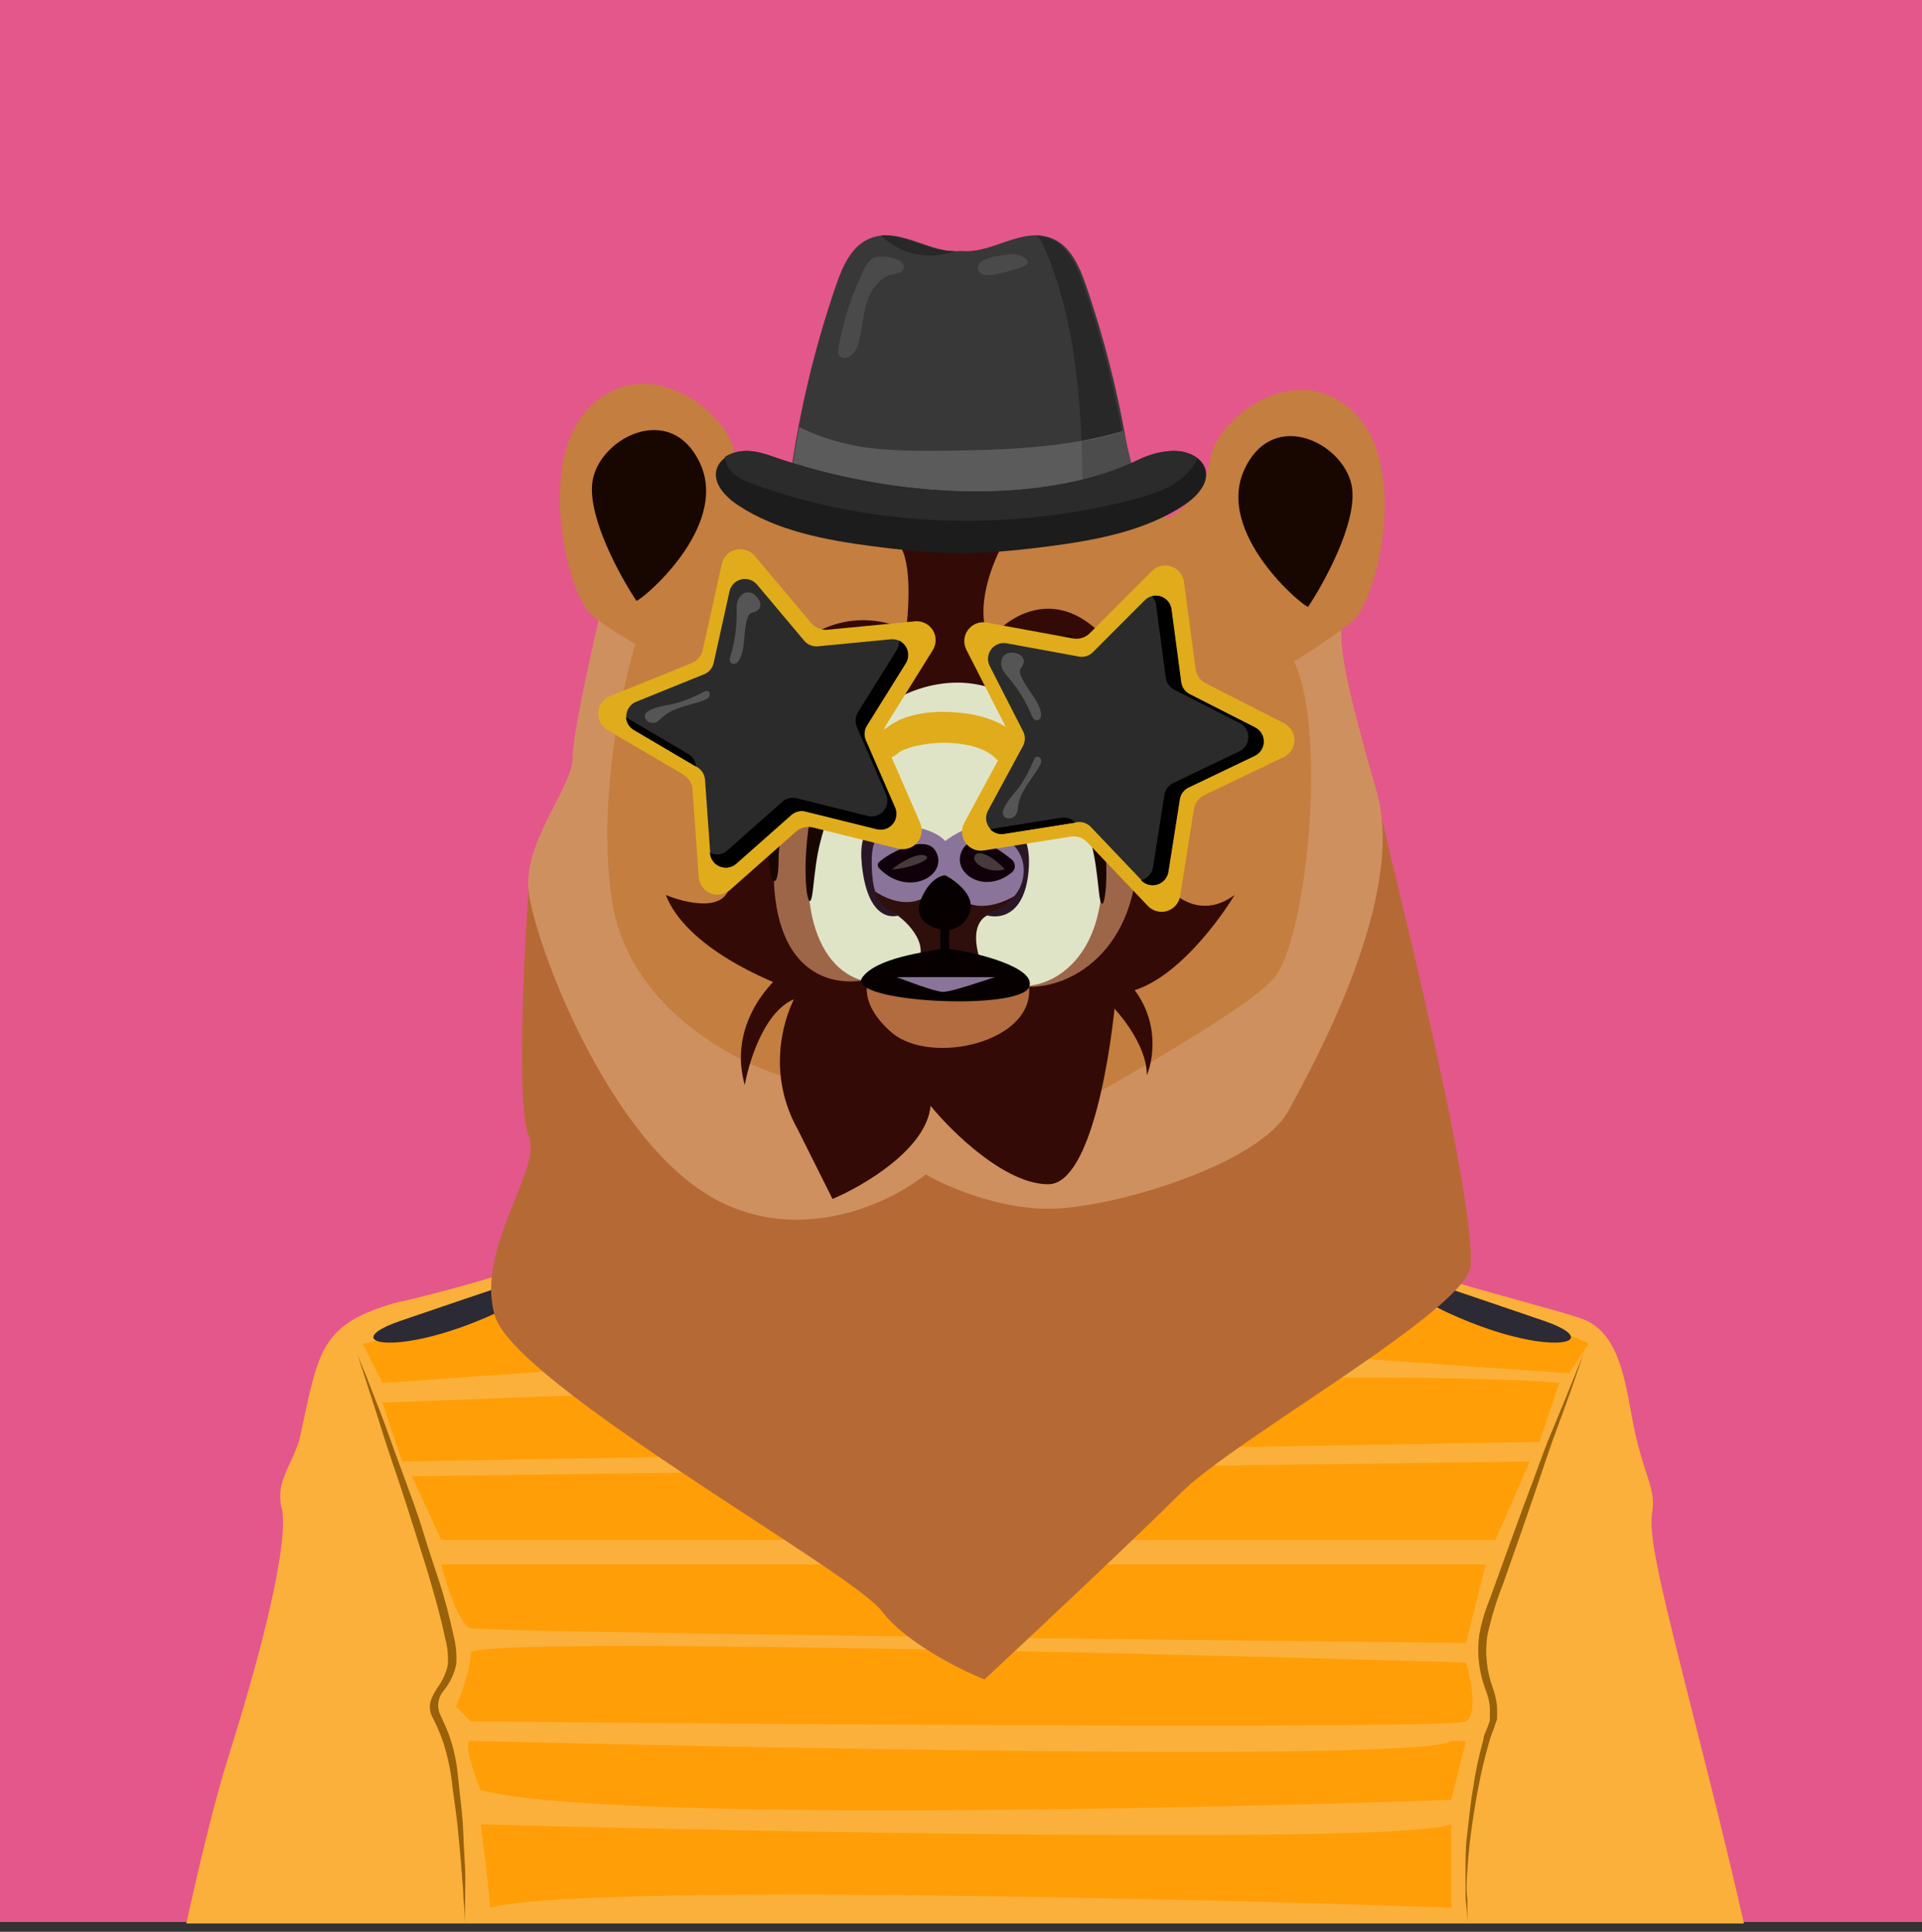 <svg width="196" height="197" viewBox="0 0 196 197" fill="none" xmlns="http://www.w3.org/2000/svg">
<rect x="0" y="0" width="196" height="197" fill="#333333" stroke="none"/>
<rect width="196" height="196" fill="#E4578A"/>
<path d="M121.756 154.642H73.542C72.749 154.642 71.496 156.714 72.16 156.714H120.401C121.168 156.714 122.421 154.642 121.756 154.642Z" fill="#010101"/>
<path fill-rule="evenodd" clip-rule="evenodd" d="M148.541 130.804C148.264 130.044 148.008 129.303 147.773 128.584C144.962 128.227 141.883 127.85 138.608 127.465C136.314 126.565 134.17 125.597 132.345 124.563C132.481 125.32 132.659 126.069 132.879 126.806C101.035 123.223 56.152 119.512 53.773 124.751C52.97 126.52 52.533 128.146 52.347 129.598C48.463 130.807 44.157 132.009 40.161 132.901C33.06 135.008 32.531 137.487 30.93 144.981L30.93 144.981C30.801 145.585 30.665 146.221 30.518 146.892C30.223 147.77 29.883 148.516 29.57 149.202C28.854 150.772 28.283 152.025 28.728 153.824C29.367 156.407 27.782 164.899 23.28 179.197C21.956 183.402 20.475 189.464 19 196.149H30.452H74.785H122.273H174.452H177.844C176.206 188.916 174.378 181.696 172.903 175.872C172.481 174.203 172.087 172.649 171.735 171.243C169.229 161.216 168.103 156.484 168.487 154.182C168.721 152.774 168.382 151.73 167.861 150.126C167.53 149.106 167.125 147.86 166.748 146.151C166.585 145.413 166.442 144.636 166.297 143.846C165.576 139.919 164.796 135.671 161.197 134.436C159.825 133.978 157.788 133.414 155.379 132.747C153.313 132.174 150.973 131.526 148.541 130.804Z" fill="#FBB03B"/>
<path d="M49 186.037C49.4 188.437 49.833 192.704 50 194.537C58.8 192.137 119 193.537 148 194.537V186.037C142.8 188.037 79.833 186.871 49 186.037Z" fill="#FF9E07"/>
<path d="M48 177.537C47.2 177.537 48.333 180.871 49 182.537C60.6 185.737 119.833 184.537 148 183.537L149.5 177.537H148C145 180.037 49 177.537 48 177.537Z" fill="#FF9E07"/>
<path d="M46.5 174.037L48 175.537C81.333 175.871 148.3 176.337 149.5 175.537C150.7 174.737 150 171.204 149.5 169.537C115.667 168.537 48 166.937 48 168.537C48 170.137 47 172.871 46.5 174.037Z" fill="#FF9E07"/>
<path d="M45 159.537C45.5 161.537 46.8 165.637 48 166.037C49.6 166.437 116.333 167.204 149.5 167.537L151.5 159.537H45Z" fill="#FF9E07"/>
<path d="M42 150.537L45 157.037H152.5L156 149.037L42 150.537Z" fill="#FF9E07"/>
<path d="M39 143.037L41 149.037L157 147.037L159 141.037C143 139.437 72.333 141.704 39 143.037Z" fill="#FF9E07"/>
<path d="M39 141.037L37 137.037L54 133.037C71.5 133.204 111.3 133.437 130.5 133.037C149.7 132.637 159.5 135.537 162 137.037L160 140.037C150.167 139.371 128.2 137.837 119 137.037C109.8 136.237 61.833 139.371 39 141.037Z" fill="#FF9E07"/>
<g style="mix-blend-mode:multiply">
<g style="mix-blend-mode:multiply">
<path d="M36.452 138.149L37.45 140.584C38.034 142.148 38.959 144.345 39.884 147.017L41.467 151.333C42.026 152.877 42.635 154.48 43.146 156.182C43.657 157.885 44.242 159.607 44.826 161.389C45.41 163.17 45.848 164.971 46.262 166.832C46.499 167.769 46.589 168.727 46.53 169.683C46.35 170.634 45.927 171.545 45.288 172.355C44.996 172.693 44.802 173.081 44.721 173.489C44.641 173.898 44.677 174.315 44.826 174.711C45.191 175.522 45.629 176.393 45.897 177.244C46.178 178.083 46.389 178.936 46.53 179.798C46.676 180.649 46.725 181.461 46.822 182.253C46.992 183.836 47.187 185.341 47.236 186.746C47.284 188.152 47.382 189.419 47.431 190.567C47.479 191.715 47.431 192.685 47.431 193.496C47.431 194.308 47.431 194.941 47.431 195.476V196.149C47.431 196.149 47.431 195.219 47.26 193.595C47.26 192.784 47.138 191.794 47.065 190.666C46.992 189.537 46.846 188.27 46.725 186.885C46.603 185.499 46.384 183.995 46.165 182.411C46.01 180.753 45.668 179.109 45.142 177.502C44.834 176.655 44.469 175.822 44.047 175.008C43.828 174.534 43.777 174.019 43.901 173.523C43.976 173.28 44.074 173.042 44.193 172.81L44.558 172.177C45.125 171.426 45.505 170.592 45.678 169.722C45.724 168.818 45.626 167.914 45.386 167.03C45.021 165.229 44.509 163.408 43.998 161.626C43.487 159.844 42.927 158.103 42.392 156.42C41.856 154.737 41.345 153.094 40.834 151.57C40.323 150.046 39.811 148.561 39.373 147.215C37.669 141.771 36.452 138.149 36.452 138.149Z" fill="#996109"/>
</g>
<g style="mix-blend-mode:multiply">
<path d="M161.452 138.149C161.452 138.149 161.136 139.052 160.608 140.617C160.081 142.181 159.237 144.408 158.261 147.097C157.786 148.441 157.311 149.905 156.784 151.45C156.257 152.995 155.703 154.62 155.122 156.285C154.542 157.95 153.909 159.696 153.303 161.461C152.605 163.218 152.059 165.007 151.668 166.818C151.412 168.615 151.609 170.433 152.248 172.175C152.576 173.082 152.718 174.023 152.67 174.963V175.324L152.538 175.665L152.327 176.307C152.169 176.729 151.984 177.15 151.879 177.571C151.404 179.236 151.008 180.902 150.718 182.466C150.428 184.031 150.191 185.536 150.006 186.92C149.821 188.305 149.716 189.569 149.637 190.692C149.558 191.815 149.505 192.698 149.637 193.621V196.149C149.637 196.149 149.637 195.226 149.452 193.601C149.452 192.778 149.452 191.795 149.452 190.672C149.452 189.548 149.452 188.264 149.637 186.86C149.821 185.456 149.927 183.971 150.217 182.386C150.454 180.715 150.806 179.054 151.272 177.411C151.272 176.969 151.562 176.548 151.694 176.127L151.931 175.485V175.184V174.883C151.986 174.007 151.834 173.13 151.483 172.295C150.809 170.483 150.594 168.59 150.85 166.718C151.012 165.783 151.259 164.858 151.588 163.949C151.931 163.066 152.248 162.184 152.564 161.301L154.437 156.125C155.043 154.439 155.65 152.835 156.23 151.29C156.81 149.745 157.311 148.3 157.839 146.976C158.947 144.328 159.843 142.101 160.476 140.556L161.452 138.149Z" fill="#996109"/>
</g>
</g>
<g style="mix-blend-mode:screen">
<path d="M60.111 128.195C60.111 128.195 49.445 131.75 40.85 134.691C32.256 137.633 45.02 139.449 60.111 128.195Z" fill="#2B2A35"/>
</g>
<g style="mix-blend-mode:screen">
<path d="M138.2 128.195C138.2 128.195 148.866 131.75 157.435 134.691C166.003 137.633 153.291 139.449 138.2 128.195Z" fill="#2B2A35"/>
</g>
<path d="M53.896 115.766C52.696 112.966 53.396 97.932 53.896 90.766L139.896 79.266C141.063 84.099 143.696 95.066 144.896 100.266C146.396 106.766 150.452 124.649 149.952 129.149C149.452 133.649 125.896 146.766 120.396 152.266C115.996 156.666 105.229 166.766 100.396 171.266C97.896 170.266 92.296 167.465 89.896 164.266C86.896 160.266 52.452 141.149 50.452 134.149C48.451 127.149 55.396 119.266 53.896 115.766Z" fill="#B56A36"/>
<path d="M58.397 77.266C58.397 74.865 60.397 65.932 61.397 61.766C86.73 61.432 137.296 61.266 136.896 63.266C136.396 65.766 137.396 70.266 140.396 80.766C143.396 91.266 134.396 107.765 131.396 113.265C128.396 118.765 113.396 123.265 106.896 123.265C101.696 123.265 96.397 120.932 94.397 119.765C90.897 122.599 81.697 127.065 72.897 122.265C61.897 116.265 54.397 95.766 53.897 90.766C53.397 85.766 58.397 80.266 58.397 77.266Z" fill="#CF905F"/>
<path d="M74.897 46.266C75.397 50.266 78.897 51.266 79.397 51.266L65.897 66.266C64.897 65.766 62.397 64.365 60.397 62.766C57.897 60.766 54.397 46.766 60.397 41.266C66.397 35.766 74.397 42.266 74.897 46.266Z" fill="#C47E3F"/>
<path d="M123.396 46.882C122.896 50.882 118.952 53.149 118.452 53.149L131.396 67.766C132.396 67.266 135.896 64.982 137.896 63.382C140.396 61.382 143.896 47.382 137.896 41.882C131.896 36.382 123.896 42.882 123.396 46.882Z" fill="#C47E3F"/>
<path d="M71.396 47.266C74.396 53.766 65.396 61.266 64.896 61.266C63.23 58.766 59.996 52.865 60.396 49.266C60.896 44.766 68.396 40.766 71.396 47.266Z" fill="#180700"/>
<path d="M126.897 47.882C123.897 54.382 132.897 61.882 133.397 61.882C135.063 59.382 138.297 53.482 137.897 49.882C137.397 45.382 129.897 41.382 126.897 47.882Z" fill="#180700"/>
<path d="M62.396 91.766C63.996 102.565 74.729 108.265 79.896 109.765L110.396 112.266C115.896 109.266 127.496 102.566 129.896 99.766C132.896 96.266 134.896 79.266 132.896 70.266C131.296 63.066 123.563 55.932 119.896 53.266C118.396 52.266 109.896 49.266 102.396 48.266C94.897 47.266 80.397 49.266 78.397 51.266C76.796 52.865 69.063 60.266 65.396 63.766C63.729 68.599 60.796 80.966 62.396 91.766Z" fill="#C47E3F"/>
<path d="M81.397 115.266C77.797 108.866 80.23 102.599 81.897 100.266L95.897 96.266L113.896 100.266C113.396 107.099 111.296 120.766 106.896 120.766C102.496 120.766 97.063 115.432 94.897 112.766C94.496 117.166 88.063 120.932 84.897 122.266L81.397 115.266Z" fill="#340A06"/>
<path d="M75.952 110.649C74.352 105.049 77.952 100.649 79.952 99.149C82.119 99.816 85.552 101.249 81.952 101.649C78.352 102.049 76.452 107.816 75.952 110.649Z" fill="#340A06"/>
<path d="M112.452 101.649L113.952 99.149C118.352 102.749 117.785 107.649 116.952 109.649C116.952 106.449 113.952 102.982 112.452 101.649Z" fill="#340A06"/>
<path d="M80.397 66.766C75.996 71.566 68.563 72.432 65.397 72.266C65.397 74.665 72.73 75.932 76.397 76.266C73.597 79.066 73.897 86.432 74.397 89.766C74.563 88.766 74.796 87.466 74.397 90.266C73.996 93.066 69.897 92.099 67.897 91.266C69.897 96.466 78.063 100.099 81.897 101.266H113.896C118.696 101.266 123.896 94.599 125.896 91.266C122.696 93.665 119.896 91.599 118.896 90.266C120.496 84.665 117.896 78.599 116.396 76.266C119.196 77.865 124.563 74.266 126.896 72.266C123.896 71.432 116.696 68.665 111.896 64.266C107.096 59.865 102.563 63.099 100.896 65.266C99.296 62.066 101.23 57.266 102.396 55.266C101.996 54.066 98.563 52.766 96.897 52.266C94.397 52.766 89.796 54.066 91.397 55.266C92.996 56.465 92.73 61.766 92.397 64.266C90.23 63.099 84.796 61.965 80.397 66.766Z" fill="#340A06"/>
<path d="M78.897 88.766C78.897 99.966 85.563 100.766 88.897 99.766C92.23 99.432 99.697 99.066 102.896 100.266C106.896 101.766 114.896 98.766 115.896 88.766C116.696 80.766 110.896 75.766 107.896 74.266H89.397C85.897 74.432 78.897 77.566 78.897 88.766Z" fill="#9E6649"/>
<path d="M90.896 105.266C87.696 102.466 88.23 100.099 88.896 99.266C93.896 97.599 104.096 95.466 104.896 100.266C105.896 106.266 94.896 108.766 90.896 105.266Z" fill="#B26C3F"/>
<path d="M91.897 98.766L87.397 94.266L88.897 90.266L93.397 87.766C94.897 87.766 98.397 87.865 100.396 88.266C102.896 88.766 105.896 90.766 106.396 90.766C106.896 90.766 102.896 98.766 102.896 99.766C102.896 100.566 99.563 100.099 97.897 99.766L91.897 98.766Z" fill="#2F0F0C"/>
<path d="M92.396 99.265C95.596 97.265 92.897 94.266 91.397 93.266L89.452 92.649L88.397 89.266L103.896 89.766L103.452 92.149L100.896 93.266C100.896 93.266 98.697 93.766 99.897 97.766C101.396 102.766 112.397 101.766 112.397 89.265C112.397 79.265 107.397 73.765 104.897 72.265C98.897 67.465 92.397 70.265 89.896 72.265C85.563 74.432 82.397 80.714 82.397 89.265C82.396 99.265 88.396 101.765 92.396 99.265Z" fill="#E0E4C7"/>
<path d="M88.396 90.266C87.596 85.865 89.452 84.316 90.452 84.149C92.354 84.043 95.164 84.429 96.396 85.761C97.896 84.596 101.396 82.866 103.396 85.266C104.063 85.932 105.196 87.966 104.396 90.766C102.396 92.266 97.996 94.066 96.396 89.266C93.996 93.665 90.063 91.766 88.396 90.266Z" fill="#8A7499"/>
<path d="M95.397 86.766C94.352 85.025 90.622 86.984 89.636 87.927C89.442 88.114 89.493 88.384 89.682 88.576C92.672 91.609 96.85 89.187 95.397 86.766Z" fill="#0F000A"/>
<path d="M98.194 86.576C99.218 84.87 101.554 86.334 103.149 87.629C103.573 87.973 103.617 88.609 103.197 88.957C100.293 91.359 96.808 88.887 98.194 86.576Z" fill="#0F000A"/>
<path d="M93.897 91.766C93.097 93.766 94.897 94.599 95.897 94.766C97.897 95.266 99.397 93.266 98.897 91.766C98.496 90.566 97.063 89.599 96.397 89.266C95.897 89.266 94.697 89.766 93.897 91.766Z" fill="#060100"/>
<path d="M90.952 88.649C91.785 87.982 93.597 86.866 94.397 87.266C95.197 87.666 92.452 88.649 90.952 88.649Z" fill="#463A3C"/>
<path d="M102.452 88.649C100.952 89.149 98.996 88.066 99.397 87.266C99.796 86.466 101.619 87.649 102.452 88.649Z" fill="#463A3C"/>
<path d="M88.896 87.766C88.896 85.366 89.785 84.649 91.452 84.149C89.285 83.649 87.451 84.149 87.896 88.266C88.456 93.451 90.73 93.766 91.896 93.266C89.396 92.766 88.896 90.766 88.896 87.766Z" fill="#291728"/>
<path d="M104.396 88.766C104.396 85.966 101.618 84.816 99.952 84.149C102.452 83.149 105.296 83.966 104.896 88.766C104.496 93.566 101.729 93.766 100.396 93.266C101.729 92.932 104.396 91.566 104.396 88.766Z" fill="#291728"/>
<path d="M81.897 69.266C79.097 71.665 75.397 72.599 73.897 72.766C75.897 73.965 79.397 73.599 80.897 73.266C81.697 74.466 82.897 75.099 83.397 75.266C75.397 84.266 79.397 94.266 79.397 87.766C79.397 82.566 82.73 78.599 84.397 77.266C80.897 85.266 82.397 95.266 82.897 90.766C83.397 86.266 83.397 86.266 85.897 78.766C88.397 71.266 89.397 75.766 90.897 71.266C92.397 66.766 83.897 62.766 85.897 65.266C87.496 67.266 88.23 69.432 88.397 70.266C87.397 68.932 84.697 66.865 81.897 69.266Z" fill="#180700"/>
<path d="M113.075 69.536C115.875 71.936 119.575 72.87 121.075 73.036C119.075 74.236 115.575 73.87 114.075 73.536C113.275 74.736 112.075 75.37 111.575 75.536C119.575 84.536 115.575 94.536 115.575 88.036C115.575 82.836 112.242 78.87 110.575 77.536C114.075 85.536 112.575 95.536 112.075 91.036C111.575 86.536 111.575 86.536 109.075 79.036C106.575 71.536 105.575 76.036 104.075 71.536C102.575 67.036 111.075 63.036 109.075 65.536C107.475 67.536 106.742 69.703 106.575 70.536C107.575 69.203 110.275 67.136 113.075 69.536Z" fill="#180700"/>
<path d="M95.896 96.766V94.266H96.79V96.766C99.457 97.099 105.752 98.649 104.952 100.649C103.952 103.149 86.032 102.21 87.953 99.649C89.452 97.649 94.396 97.099 95.896 96.766Z" fill="#060100"/>
<path d="M101.452 99.649H91.452C92.341 99.982 95.332 101.149 96.186 101.149C97.039 101.149 100.385 99.982 101.452 99.649Z" fill="#8A7499"/>
<path d="M85.546 72.538C86.159 73.374 87.333 72.887 87.843 72.538C88.762 70.029 83.632 71.144 80.952 72.016C82.228 71.841 84.934 71.702 85.546 72.538Z" fill="#383838"/>
<path d="M108.358 72.538C107.745 73.374 106.571 72.887 106.061 72.538C105.142 70.029 110.272 71.144 112.952 72.016C111.676 71.841 108.971 71.702 108.358 72.538Z" fill="#383838"/>
<path d="M91.6 86.545L82.905 84.385C82.602 84.31 82.286 84.309 81.983 84.383C81.68 84.458 81.4 84.605 81.166 84.811L74.451 90.75C74.181 90.988 73.851 91.146 73.497 91.206C73.142 91.266 72.778 91.226 72.445 91.091C72.113 90.955 71.825 90.728 71.614 90.438C71.403 90.147 71.278 89.802 71.252 89.444L70.619 80.505C70.596 80.194 70.498 79.894 70.334 79.629C70.17 79.365 69.944 79.144 69.675 78.987L61.953 74.441C61.642 74.259 61.388 73.993 61.221 73.674C61.053 73.355 60.979 72.996 61.005 72.636C61.032 72.277 61.159 71.933 61.371 71.642C61.584 71.351 61.874 71.126 62.208 70.991L70.514 67.626C70.804 67.509 71.061 67.323 71.263 67.085C71.464 66.846 71.605 66.562 71.672 66.257L73.607 57.505C73.685 57.155 73.86 56.833 74.111 56.577C74.363 56.321 74.681 56.14 75.03 56.055C75.379 55.97 75.744 55.984 76.085 56.096C76.427 56.207 76.73 56.412 76.961 56.687L82.728 63.541C82.929 63.779 83.185 63.966 83.474 64.084C83.763 64.202 84.076 64.248 84.387 64.218L93.305 63.36C93.663 63.326 94.023 63.392 94.345 63.552C94.667 63.711 94.938 63.958 95.127 64.263C95.316 64.568 95.417 64.921 95.416 65.28C95.416 65.639 95.315 65.991 95.125 66.296L90.383 73.902C90.217 74.166 90.119 74.468 90.096 74.779C90.073 75.09 90.126 75.403 90.251 75.689L93.831 83.907C93.974 84.237 94.023 84.6 93.971 84.955C93.918 85.311 93.768 85.645 93.536 85.92C93.303 86.194 92.999 86.398 92.657 86.509C92.315 86.619 91.949 86.632 91.6 86.545Z" fill="#E0AC1B"/>
<path d="M89.429 84.561L82.161 82.756C81.908 82.693 81.643 82.693 81.39 82.755C81.137 82.817 80.902 82.94 80.707 83.113L75.097 88.076C74.872 88.275 74.596 88.407 74.3 88.458C74.004 88.508 73.7 88.475 73.422 88.362C73.144 88.248 72.903 88.059 72.727 87.816C72.551 87.573 72.446 87.285 72.425 86.986L71.896 79.519C71.878 79.258 71.797 79.005 71.66 78.783C71.522 78.56 71.333 78.375 71.108 78.242L64.654 74.444C64.395 74.291 64.184 74.07 64.045 73.803C63.906 73.537 63.843 73.238 63.866 72.938C63.888 72.638 63.994 72.351 64.171 72.109C64.348 71.866 64.589 71.678 64.868 71.565L71.808 68.757C72.05 68.659 72.265 68.504 72.433 68.305C72.602 68.106 72.719 67.868 72.776 67.614L74.394 60.302C74.459 60.009 74.605 59.74 74.815 59.525C75.025 59.31 75.291 59.159 75.583 59.087C75.874 59.016 76.18 59.027 76.466 59.12C76.751 59.214 77.005 59.385 77.198 59.614L82.016 65.343C82.184 65.542 82.398 65.698 82.64 65.797C82.881 65.895 83.143 65.934 83.403 65.909L90.857 65.192C91.156 65.163 91.458 65.219 91.727 65.352C91.996 65.485 92.223 65.691 92.381 65.947C92.54 66.202 92.623 66.497 92.622 66.798C92.621 67.098 92.537 67.393 92.377 67.647L88.414 74.002C88.276 74.223 88.194 74.475 88.175 74.735C88.156 74.995 88.201 75.256 88.305 75.495L91.293 82.362C91.411 82.637 91.45 82.94 91.406 83.236C91.362 83.532 91.236 83.81 91.042 84.039C90.848 84.267 90.595 84.437 90.31 84.53C90.025 84.622 89.72 84.633 89.429 84.561Z" fill="#2B2B2B"/>
<path d="M91.259 82.351L88.271 75.484C88.167 75.245 88.122 74.984 88.141 74.724C88.16 74.464 88.243 74.212 88.381 73.991L92.348 67.632C92.467 67.441 92.545 67.227 92.576 67.004C92.608 66.781 92.592 66.554 92.53 66.337C92.468 66.12 92.362 65.919 92.217 65.746C92.073 65.573 91.894 65.432 91.692 65.333C91.714 65.668 91.629 66.002 91.449 66.286L87.487 72.644C87.349 72.866 87.266 73.118 87.247 73.378C87.228 73.638 87.273 73.899 87.377 74.138L90.365 81.005C90.485 81.281 90.526 81.584 90.482 81.882C90.438 82.18 90.312 82.459 90.118 82.688C89.923 82.918 89.668 83.088 89.382 83.18C89.095 83.272 88.789 83.282 88.497 83.208L81.234 81.404C80.981 81.341 80.716 81.34 80.463 81.402C80.21 81.465 79.975 81.588 79.78 81.761L74.176 86.724C73.938 86.939 73.641 87.076 73.324 87.12C73.006 87.163 72.683 87.109 72.397 86.965V86.98C72.418 87.279 72.522 87.567 72.699 87.81C72.875 88.053 73.116 88.242 73.394 88.356C73.672 88.469 73.976 88.503 74.272 88.453C74.568 88.402 74.844 88.27 75.069 88.071L80.676 83.108C80.871 82.935 81.106 82.812 81.359 82.75C81.613 82.687 81.877 82.688 82.131 82.751L89.398 84.555C89.69 84.627 89.995 84.616 90.281 84.524C90.566 84.431 90.82 84.26 91.013 84.031C91.207 83.802 91.332 83.523 91.376 83.226C91.419 82.929 91.379 82.626 91.259 82.351Z" fill="black"/>
<path d="M70.97 78.168C70.953 77.908 70.873 77.655 70.737 77.432C70.6 77.209 70.411 77.023 70.187 76.89L63.845 73.155C63.859 73.417 63.939 73.672 64.077 73.896C64.215 74.12 64.407 74.305 64.634 74.437L70.977 78.172L70.97 78.168Z" fill="black"/>
<path opacity="0.2" d="M75.359 60.983C75.091 61.401 75.116 61.934 75.124 62.43C75.147 63.928 74.938 65.42 74.504 66.854C74.426 67.109 74.357 67.43 74.554 67.611C74.633 67.671 74.728 67.705 74.828 67.707C74.927 67.709 75.024 67.679 75.105 67.622C75.264 67.503 75.386 67.342 75.459 67.157C76.033 65.93 75.802 64.474 76.175 63.168C76.248 62.917 76.36 62.657 76.585 62.528C76.723 62.471 76.864 62.423 77.008 62.385C78.506 61.81 76.454 59.282 75.359 60.983Z" fill="white"/>
<path opacity="0.2" d="M68.837 71.733C69.852 71.475 70.818 71.051 71.747 70.568C71.876 70.501 72.022 70.431 72.162 70.466C72.385 70.529 72.443 70.846 72.325 71.044C72.206 71.241 71.977 71.344 71.76 71.426C70.32 71.963 68.658 72.114 67.53 73.158C67.339 73.335 67.163 73.538 66.927 73.646C66.135 74.009 65.215 73.038 66.147 72.489C66.942 72.024 67.959 71.956 68.837 71.733Z" fill="white"/>
<path d="M130.904 77.209L122.823 81.078C122.542 81.213 122.297 81.413 122.111 81.662C121.924 81.912 121.801 82.203 121.752 82.51L120.353 91.364C120.297 91.719 120.142 92.05 119.907 92.322C119.672 92.593 119.366 92.793 119.023 92.9C118.68 93.006 118.314 93.014 117.967 92.924C117.619 92.833 117.304 92.647 117.057 92.387L110.878 85.894C110.663 85.668 110.396 85.498 110.1 85.397C109.804 85.297 109.489 85.27 109.18 85.319L100.329 86.728C99.974 86.785 99.61 86.741 99.279 86.601C98.948 86.462 98.662 86.233 98.455 85.939C98.247 85.646 98.126 85.301 98.104 84.942C98.082 84.583 98.162 84.226 98.333 83.91L102.599 76.027C102.747 75.753 102.827 75.446 102.831 75.134C102.834 74.822 102.762 74.513 102.62 74.235L98.545 66.256C98.381 65.936 98.311 65.577 98.341 65.219C98.371 64.86 98.501 64.518 98.716 64.23C98.931 63.941 99.222 63.719 99.556 63.588C99.891 63.456 100.256 63.421 100.609 63.486L109.424 65.108C109.731 65.164 110.047 65.145 110.345 65.052C110.643 64.959 110.914 64.795 111.135 64.573L117.468 58.231C117.722 57.976 118.042 57.798 118.392 57.715C118.742 57.633 119.108 57.65 119.449 57.766C119.79 57.881 120.092 58.089 120.32 58.367C120.548 58.645 120.694 58.982 120.741 59.338L121.924 68.222C121.965 68.532 122.08 68.827 122.261 69.082C122.441 69.337 122.681 69.544 122.96 69.685L130.949 73.754C131.269 73.918 131.537 74.167 131.723 74.475C131.909 74.782 132.005 75.136 132 75.496C131.996 75.855 131.89 76.206 131.697 76.509C131.503 76.811 131.228 77.054 130.904 77.209Z" fill="#E0AC1B"/>
<path d="M127.968 77.059L121.217 80.293C120.982 80.406 120.777 80.574 120.622 80.783C120.466 80.992 120.363 81.236 120.323 81.494L119.157 88.892C119.11 89.188 118.981 89.466 118.785 89.693C118.588 89.921 118.332 90.088 118.046 90.178C117.759 90.267 117.453 90.274 117.162 90.198C116.872 90.123 116.608 89.968 116.401 89.75L111.238 84.328C111.059 84.139 110.835 83.997 110.588 83.913C110.341 83.829 110.077 83.807 109.819 83.849L102.42 85.022C102.123 85.069 101.82 85.032 101.544 84.916C101.267 84.799 101.029 84.608 100.855 84.363C100.682 84.119 100.58 83.831 100.562 83.531C100.543 83.232 100.609 82.933 100.751 82.669L104.316 76.082C104.44 75.853 104.507 75.597 104.51 75.336C104.513 75.075 104.453 74.817 104.335 74.585L100.929 67.915C100.793 67.648 100.734 67.348 100.759 67.049C100.785 66.749 100.893 66.463 101.073 66.222C101.252 65.982 101.495 65.796 101.775 65.686C102.054 65.576 102.359 65.547 102.654 65.601L110.019 66.955C110.276 67.003 110.54 66.987 110.79 66.909C111.039 66.832 111.266 66.695 111.451 66.51L116.741 61.208C116.953 60.996 117.22 60.847 117.512 60.779C117.804 60.71 118.109 60.725 118.393 60.82C118.678 60.916 118.929 61.089 119.121 61.321C119.312 61.552 119.434 61.832 119.475 62.129L120.462 69.552C120.496 69.812 120.592 70.059 120.743 70.273C120.893 70.487 121.094 70.661 121.327 70.78L128.003 74.179C128.269 74.316 128.492 74.524 128.647 74.78C128.801 75.036 128.881 75.331 128.877 75.63C128.874 75.929 128.787 76.222 128.626 76.474C128.466 76.727 128.238 76.929 127.968 77.059Z" fill="#2B2B2B"/>
<path d="M127.974 74.188L121.3 70.793C121.068 70.675 120.868 70.503 120.718 70.291C120.567 70.079 120.47 69.833 120.435 69.576L119.446 62.152C119.417 61.929 119.341 61.715 119.223 61.523C119.106 61.33 118.949 61.165 118.763 61.037C118.578 60.91 118.368 60.822 118.146 60.781C117.925 60.739 117.697 60.745 117.478 60.797C117.708 61.041 117.855 61.353 117.897 61.686L118.885 69.109C118.919 69.369 119.015 69.616 119.166 69.83C119.316 70.044 119.517 70.218 119.75 70.337L126.426 73.731C126.693 73.867 126.918 74.076 127.073 74.332C127.228 74.589 127.309 74.885 127.305 75.185C127.301 75.485 127.214 75.778 127.052 76.032C126.891 76.285 126.662 76.488 126.391 76.618L119.64 79.851C119.404 79.963 119.2 80.132 119.044 80.341C118.888 80.55 118.785 80.794 118.745 81.052L117.579 88.449C117.531 88.764 117.39 89.059 117.173 89.293C116.956 89.528 116.674 89.692 116.363 89.764L116.374 89.774C116.58 89.992 116.844 90.148 117.135 90.223C117.425 90.299 117.732 90.291 118.018 90.202C118.305 90.113 118.561 89.945 118.757 89.717C118.953 89.49 119.082 89.212 119.128 88.915L120.294 81.518C120.335 81.26 120.438 81.016 120.594 80.807C120.749 80.598 120.954 80.43 121.189 80.317L127.941 77.084C128.214 76.955 128.446 76.752 128.609 76.498C128.773 76.244 128.861 75.949 128.865 75.647C128.869 75.344 128.787 75.047 128.629 74.789C128.472 74.531 128.245 74.323 127.974 74.188Z" fill="black"/>
<path d="M109.657 83.872C109.478 83.683 109.254 83.541 109.007 83.457C108.76 83.374 108.496 83.352 108.239 83.392L100.968 84.549C101.146 84.742 101.37 84.888 101.619 84.973C101.867 85.058 102.133 85.08 102.393 85.036L109.664 83.879L109.657 83.872Z" fill="black"/>
<path opacity="0.2" d="M102.113 67.837C102.171 68.329 102.529 68.724 102.85 69.101C103.822 70.241 104.611 71.526 105.189 72.908C105.291 73.156 105.441 73.446 105.708 73.461C105.807 73.458 105.903 73.423 105.98 73.361C106.058 73.3 106.114 73.215 106.14 73.119C106.187 72.926 106.18 72.724 106.118 72.535C105.78 71.223 104.675 70.247 104.138 69.002C104.036 68.762 103.953 68.49 104.05 68.245C104.12 68.113 104.199 67.986 104.285 67.864C105.063 66.463 101.871 65.82 102.113 67.837Z" fill="white"/>
<path opacity="0.2" d="M103.92 80.27C104.538 79.425 105.013 78.483 105.423 77.52C105.481 77.386 105.547 77.239 105.681 77.18C105.893 77.087 106.139 77.294 106.174 77.523C106.209 77.752 106.097 77.976 105.982 78.176C105.213 79.506 104.027 80.68 103.821 82.205C103.787 82.463 103.779 82.731 103.666 82.965C103.286 83.748 101.96 83.586 102.329 82.568C102.643 81.7 103.385 81.001 103.92 80.27Z" fill="white"/>
<path d="M93.462 76.064C95.047 75.7 96.687 75.648 98.292 75.911C99.575 76.12 100.887 76.573 101.74 77.554L103.517 75.719C103.581 75.664 103.631 75.594 103.661 75.515C103.683 75.39 103.655 75.261 103.585 75.156C102.869 73.806 100.249 72.987 98.537 72.756C94.812 72.255 90.979 72.79 89.137 75.6C89.124 75.619 90.121 76.821 90.208 76.907C90.515 77.214 90.612 77.36 91.006 77.194C91.34 77.053 91.626 76.706 91.98 76.546C92.456 76.336 92.953 76.174 93.462 76.064Z" fill="#E0AC1B"/>
<path d="M115.395 48.529C114.475 41.917 112.918 35.41 110.745 29.098C110.079 27.167 109.162 25.052 107.259 24.304C104.156 23.09 101.147 25.935 98 25.588C94.852 25.935 91.844 23.089 88.74 24.304C86.836 25.047 85.92 27.167 85.255 29.098C83.082 35.41 81.525 41.916 80.604 48.528C80.574 48.667 80.576 48.811 80.611 48.949C80.692 49.123 80.828 49.267 80.997 49.358C85.44 52.367 91.112 52.809 96.475 52.699C96.981 52.688 97.49 52.672 98 52.646C98.509 52.672 99.018 52.688 99.524 52.699C104.889 52.818 110.559 52.367 115.003 49.358C115.172 49.267 115.307 49.123 115.388 48.949C115.423 48.811 115.425 48.667 115.395 48.529Z" fill="#383838"/>
<path d="M110.501 29.098C109.836 27.167 108.918 25.052 107.017 24.302C106.602 24.141 106.164 24.043 105.72 24.012C106.111 24.399 106.354 24.914 106.572 25.423C110.049 33.53 110.302 42.599 110.488 51.42C112.001 50.935 113.439 50.24 114.76 49.357C114.929 49.265 115.063 49.122 115.145 48.949C115.18 48.81 115.183 48.666 115.153 48.526C114.232 41.916 112.674 35.409 110.501 29.098Z" fill="#282828"/>
<path d="M97.396 25.614C94.837 25.708 92.364 23.86 89.851 24.01C91.889 26.066 94.797 26.518 97.396 25.614Z" fill="#282828"/>
<path d="M89.648 45.782C86.82 45.549 84.058 44.795 81.504 43.558C81.156 45.349 80.856 47.148 80.604 48.955C80.574 49.094 80.576 49.239 80.611 49.377C80.693 49.551 80.828 49.694 80.997 49.785C85.44 52.794 91.112 53.242 96.475 53.127C96.981 53.116 97.49 53.099 98 53.075C98.509 53.099 99.018 53.116 99.524 53.127C104.889 53.246 110.559 52.794 115.003 49.785C115.172 49.694 115.307 49.551 115.388 49.377C115.423 49.239 115.426 49.094 115.395 48.955C115.157 47.272 114.88 45.595 114.562 43.925C108.85 45.667 102.673 45.882 96.65 45.958C94.32 45.988 91.978 45.996 89.648 45.782Z" fill="#5B5B5B"/>
<path d="M110.295 44.95L110.446 52.063L115.981 49.718L114.568 43.925C113.887 44.191 113.188 44.411 112.476 44.583C111.761 44.769 111.031 44.892 110.295 44.95Z" fill="#4C4C4C"/>
<path d="M122.915 47.831C122.571 46.684 121.197 46.012 119.906 45.987C118.615 45.962 117.33 46.344 116.189 46.897C107.364 51.198 92.973 51.198 79.811 46.897C78.593 46.499 77.387 45.962 76.094 45.987C74.802 46.012 73.429 46.684 73.085 47.831C72.653 49.271 73.946 50.648 75.263 51.52C79.209 54.138 84.153 55.07 88.963 55.702C91.543 56.042 94.137 56.314 96.743 56.39C97.162 56.403 97.581 56.411 98 56.411C98.419 56.412 98.838 56.405 99.258 56.39C101.863 56.314 104.457 56.042 107.037 55.702C111.847 55.07 116.795 54.135 120.737 51.52C122.054 50.648 123.347 49.271 122.915 47.831Z" fill="#1C1C1C"/>
<path opacity="0.09" d="M88.873 26.415C88.469 26.737 88.224 27.212 88.003 27.677C86.84 30.119 86.003 32.703 85.516 35.364C85.453 35.712 85.417 36.13 85.682 36.364C85.779 36.437 85.892 36.485 86.012 36.504C86.131 36.523 86.253 36.512 86.368 36.473C87.063 36.276 87.417 35.511 87.598 34.807C87.942 33.482 87.989 32.089 88.409 30.786C88.829 29.483 89.759 28.212 91.103 27.951C91.402 27.893 91.74 27.874 91.949 27.651C93.072 26.461 89.68 25.766 88.873 26.415Z" fill="white"/>
<path opacity="0.09" d="M100.049 26.693C99.936 26.772 99.845 26.88 99.786 27.005C99.727 27.131 99.702 27.269 99.714 27.407C99.755 27.691 100.005 27.911 100.279 28.002C100.558 28.073 100.85 28.082 101.133 28.028C102.179 27.89 103.191 27.567 104.197 27.245C105.744 26.752 103.975 25.809 103.115 25.92C102.254 26.03 100.732 26.174 100.049 26.693Z" fill="white"/>
<path d="M122.098 46.829C121.493 46.301 120.608 46.004 119.757 45.987C118.465 45.962 117.182 46.344 116.039 46.897C107.214 51.198 92.825 51.198 79.662 46.897C78.445 46.499 77.237 45.962 75.946 45.987C75.221 45.998 74.513 46.211 73.902 46.602C73.932 47.033 74.085 47.446 74.344 47.792C75.001 48.674 76.084 49.112 77.119 49.481C89.376 53.841 102.948 54.209 115.538 50.94C116.899 50.583 118.263 50.186 119.481 49.486C120.574 48.859 121.549 47.959 122.098 46.829Z" fill="#2B2B2B"/>
</svg>

